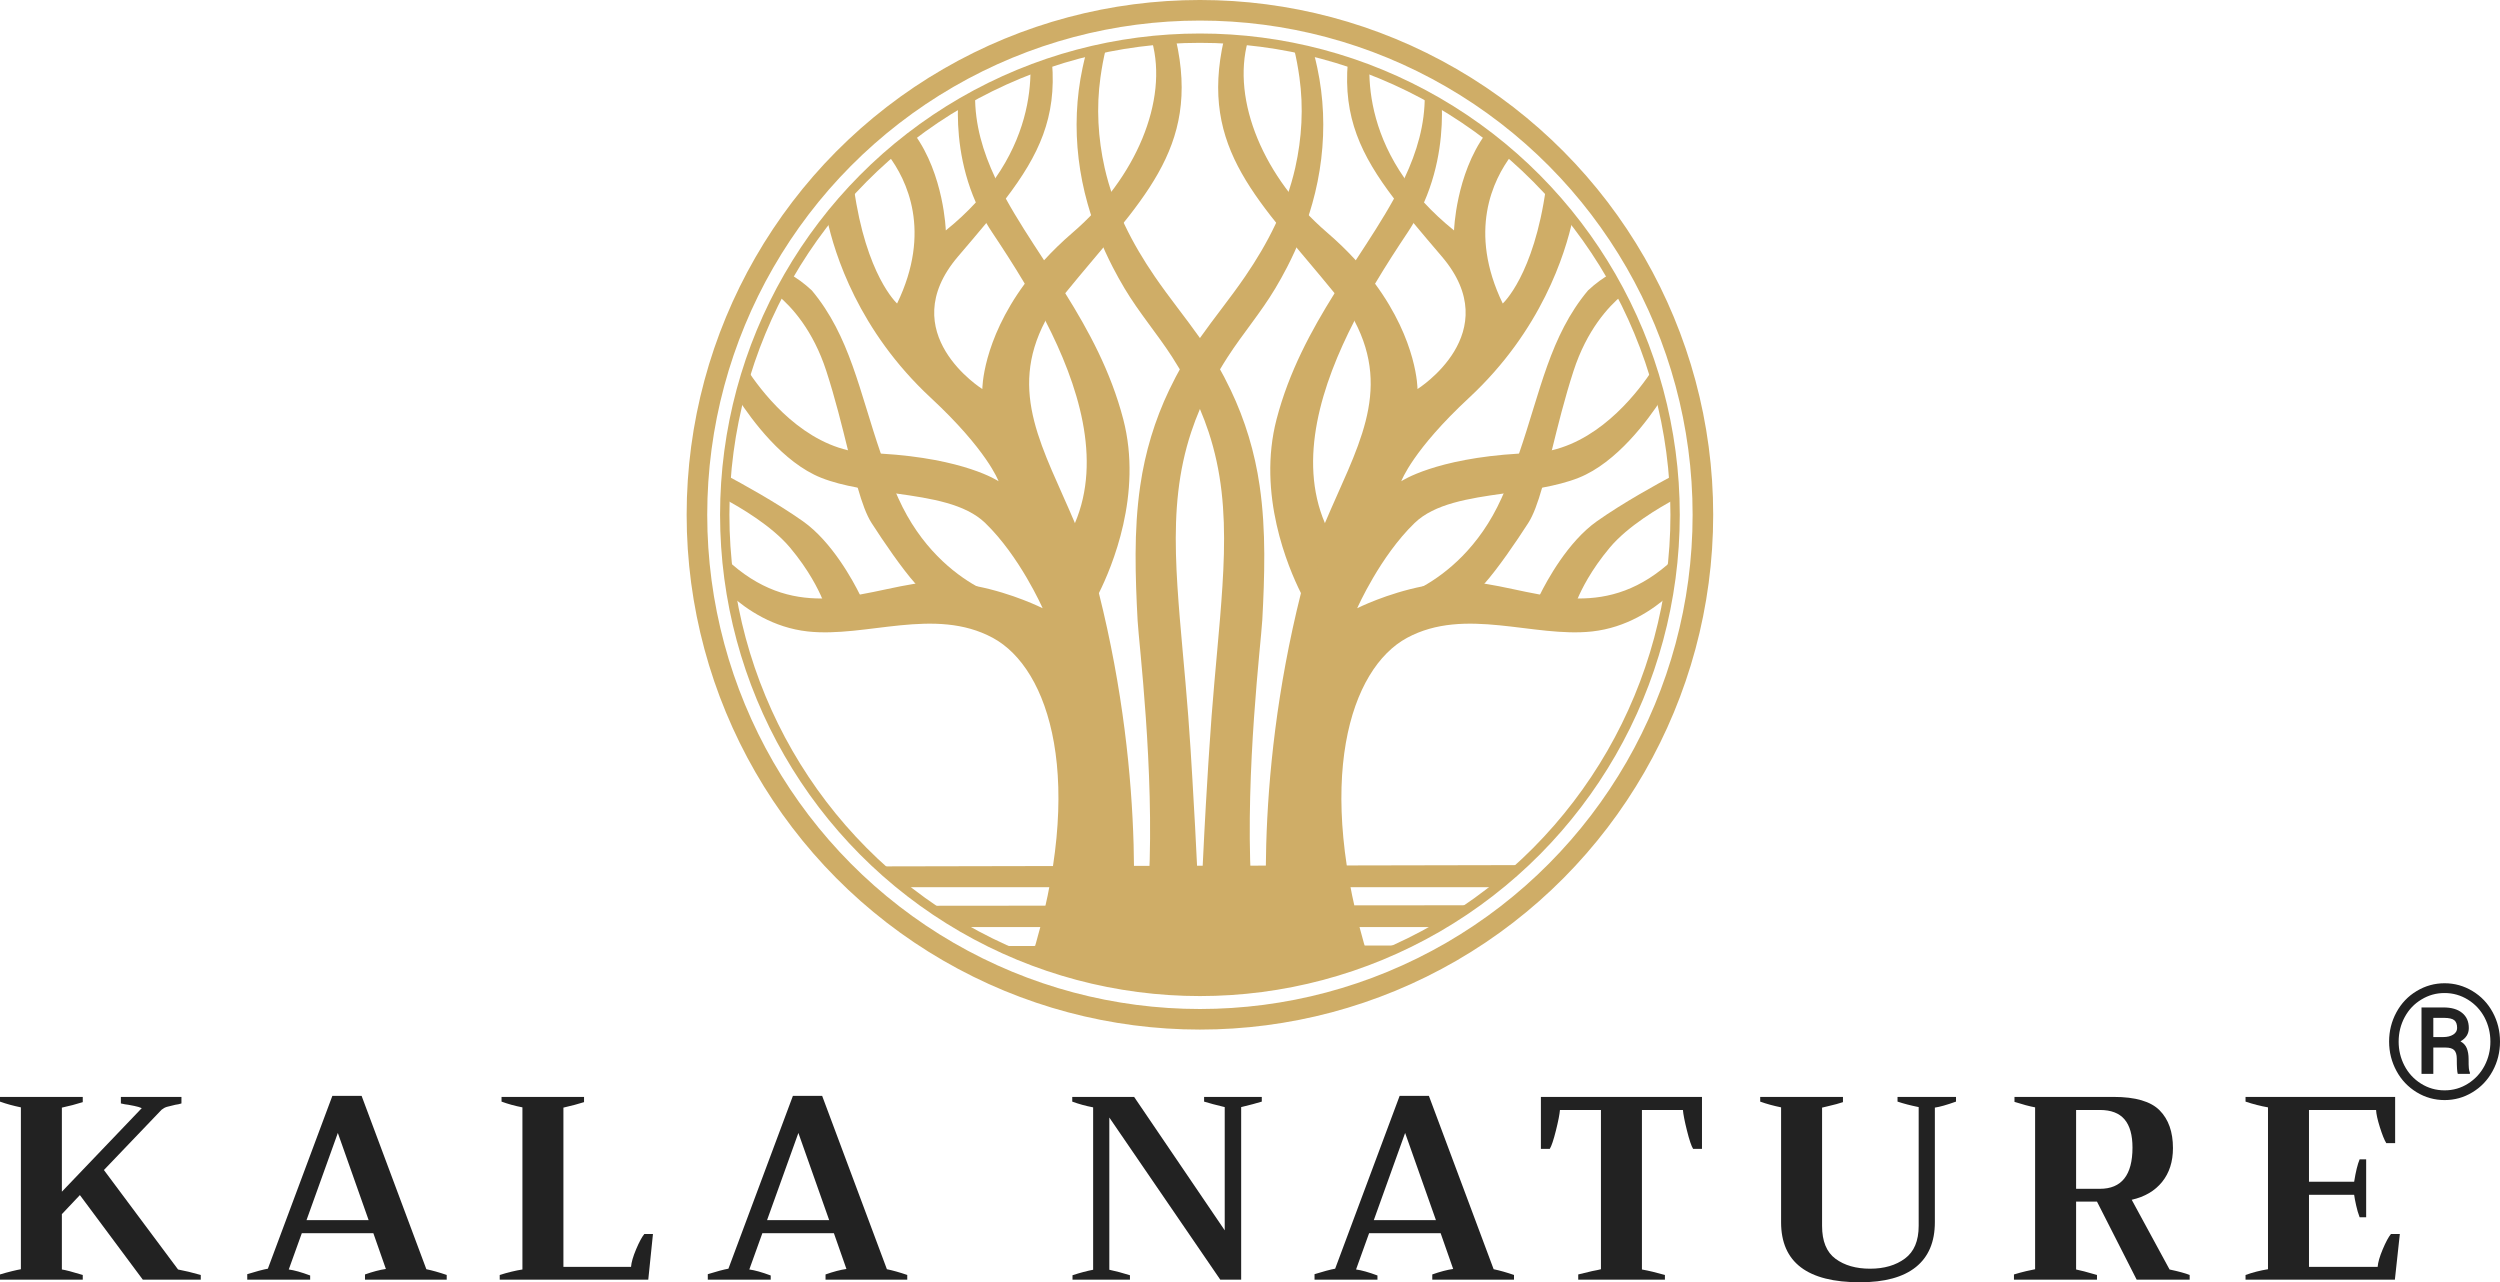<svg viewBox="0 0 2681.16 1375.2" xmlns="http://www.w3.org/2000/svg" data-name="Layer 1" id="Layer_1">
  <defs>
    <style>
      .cls-1 {
        fill: #222;
      }

      .cls-1, .cls-2 {
        stroke-width: 0px;
      }

      .cls-3 {
        stroke-width: 10.01px;
      }

      .cls-3, .cls-4 {
        fill: none;
        stroke: #cfad67;
        stroke-miterlimit: 10;
      }

      .cls-4 {
        stroke-width: 22.07px;
      }

      .cls-2 {
        fill: #cfad67;
      }
    </style>
  </defs>
  <g>
    <g>
      <g>
        <g>
          <g>
            <g>
              <g>
                <g>
                  <path d="M1794.97,599.58c-1.22,13.16-2.94,26.19-5.14,39.04-17.07,15.23-45.43,34.57-82.42,38.6-62.82,6.84-136.2-26.74-198.4,6.84-60.71,32.79-100.64,152.79-41.02,345.06-33.14,12.59-67.94,21.83-103.98,27.29-5.96-47.73-20.51-213.8,31.21-420.31.19-.8.4-1.61.6-2.42,6.63-26.26,15.64-50.21,25.1-72.64,33.42-79.31,72.42-139.74,31.65-217-1.77-3.35-3.69-6.73-5.76-10.14-5.22-6.68-10.38-13.16-15.5-19.45-80.38-98.93-145.77-153.44-118.63-272.2,8.59.43,17.13,1.06,25.61,1.91-17.51,63.43,16.77,146.61,84.9,205.15,11.61,9.98,21.84,19.97,30.83,29.82,7.78,8.51,14.64,16.92,20.69,25.13,45.71,62.01,45.51,112.97,45.51,112.97,0,0,96.09-60.01,26.12-142.11-10.85-12.73-21-24.61-30.37-35.93-7.49-9.05-14.48-17.74-20.92-26.21-35.55-46.76-54.56-87.17-49.55-146.26,7.77,2.54,15.47,5.26,23.07,8.17-.09,28.76,6.57,71.59,37.7,116.23,6.02,8.65,12.96,17.34,20.95,26.03,9.26,10.07,19.93,20.11,32.19,29.99,0,0,1.84-59.68,33.76-103.44,9.61,7.21,18.95,14.76,28.01,22.63-20.12,26.63-46.95,81.74-9.54,159.17,0,0,33.36-30.02,46.33-123.88,10.07,10.65,19.67,21.74,28.79,33.23-8.04,37.39-33.68,119.74-111.19,191.71-60.28,55.97-72.5,88.83-72.76,89.56.58-.39,36.33-24.36,126.3-29.66,4.41-.26,8.93-.48,13.6-.65,7.45-.26,14.65-1.27,21.59-2.91,55.36-12.99,94.23-65.02,108.56-87.09,3.39,10.57,6.45,21.28,9.16,32.13-14.37,22.18-47.99,68.18-88.91,84.45-11.94,4.75-25.27,8.02-39.22,10.61-13.45,2.49-27.47,4.34-41.34,6.27-37.61,5.23-74.13,11.03-95.44,31.63-37.03,35.8-61.19,90.56-61.57,91.41.64-.32,31.47-15.87,71.03-23.66,20.45-4.03,43.24-5.99,65.4-2.7.54.07,1.09.16,1.63.24,18.84,3.02,38.18,7.95,57.99,11.47,13.28,2.36,26.77,4.09,40.45,4.19,33.22.25,67.6-9.09,102.94-42.3Z" class="cls-2"></path>
                  <path d="M1796.89,535.05c-17.43,9.31-50.94,29.01-70.41,52.19-20.41,24.31-30.63,45.57-34.45,54.63-1.27,2.99-1.83,4.66-1.83,4.66l-41.05-3.73s.84-1.88,2.43-5.11c7.19-14.55,29.79-56.59,61.01-78.64,28.4-20.07,65.65-40.52,82.83-49.66.7,8.5,1.2,17.06,1.47,25.67Z" class="cls-2"></path>
                  <path d="M1739.76,316.55c-14.88,12.38-37.99,37.43-52.25,81.42-9.61,29.61-16.8,58.99-23.22,84.95-3.63,14.65-7,28.2-10.41,40.1-4.64,16.18-9.36,29.3-14.89,37.9-13.01,20.23-32.73,49.05-47.03,65.06-4.16,4.66-7.86,8.24-10.81,10.2-13.06,8.71-79.6,3.73-79.6,3.73,0,0,10.22-2.9,25.01-11.24,23.97-13.53,59.97-41.4,83.82-94.49.73-1.63,1.46-3.26,2.15-4.89,6.36-14.56,11.73-28.84,16.56-42.82,22.93-66.51,33.11-126.04,73.96-174.95,8.34-7.81,16.46-13.57,24.07-17.78,4.41,7.49,8.62,15.09,12.63,22.81Z" class="cls-2"></path>
                  <path d="M1527.19,217.17c-3.21,7.35-6.94,14.72-11.24,22.05-1.98,3.38-4.08,6.75-6.33,10.11-10.74,16.11-22.88,34.69-34.93,54.95-7.54,12.66-15.03,25.97-22.12,39.77-35.29,68.53-60.74,148.65-31.65,217,1.27,2.99,2.64,5.95,4.13,8.89l-24.25,76.6s-2.21-3.72-5.57-10.43c-13.83-27.63-47.11-106.11-26.14-186.51,13.37-51.22,37.1-94.91,62.23-135.13,7.52-12.05,15.17-23.78,22.7-35.32,14.73-22.55,29.01-44.33,41.02-66.14,4.01-7.28,7.77-14.56,11.21-21.87,13.43-28.56,22.01-57.65,21.75-89.07,6.18,3.32,12.28,6.75,18.3,10.32.95,25.55-1.54,64.69-19.11,104.78Z" class="cls-2"></path>
                </g>
                <g>
                  <path d="M778.77,599.58c1.22,13.16,2.94,26.19,5.14,39.04,17.07,15.23,45.43,34.57,82.42,38.6,62.82,6.84,136.2-26.74,198.4,6.84,60.71,32.79,100.64,152.79,41.02,345.06,33.14,12.59,67.94,21.83,103.98,27.29,5.96-47.73,20.51-213.8-31.21-420.31-.19-.8-.4-1.61-.6-2.42-6.63-26.26-15.64-50.21-25.1-72.64-33.42-79.31-72.42-139.74-31.65-217,1.77-3.35,3.69-6.73,5.76-10.14,5.22-6.68,10.38-13.16,15.5-19.45,80.38-98.93,145.77-153.44,118.63-272.2-8.59.43-17.13,1.06-25.61,1.91,17.51,63.43-16.77,146.61-84.9,205.15-11.61,9.98-21.84,19.97-30.83,29.82-7.78,8.51-14.64,16.92-20.69,25.13-45.71,62.01-45.51,112.97-45.51,112.97,0,0-96.09-60.01-26.12-142.11,10.85-12.73,21-24.61,30.37-35.93,7.49-9.05,14.48-17.74,20.92-26.21,35.55-46.76,54.56-87.17,49.55-146.26-7.77,2.54-15.47,5.26-23.07,8.17.09,28.76-6.57,71.59-37.7,116.23-6.02,8.65-12.96,17.34-20.95,26.03-9.26,10.07-19.93,20.11-32.19,29.99,0,0-1.84-59.68-33.76-103.44-9.61,7.21-18.95,14.76-28.01,22.63,20.12,26.63,46.95,81.74,9.54,159.17,0,0-33.36-30.02-46.33-123.88-10.07,10.65-19.67,21.74-28.79,33.23,8.04,37.39,33.68,119.74,111.19,191.71,60.28,55.97,72.5,88.83,72.76,89.56-.58-.39-36.33-24.36-126.3-29.66-4.41-.26-8.93-.48-13.6-.65-7.45-.26-14.65-1.27-21.59-2.91-55.36-12.99-94.23-65.02-108.56-87.09-3.39,10.57-6.45,21.28-9.16,32.13,14.37,22.18,47.99,68.18,88.91,84.45,11.94,4.75,25.27,8.02,39.22,10.61,13.45,2.49,27.47,4.34,41.34,6.27,37.61,5.23,74.13,11.03,95.44,31.63,37.03,35.8,61.19,90.56,61.57,91.41-.64-.32-31.47-15.87-71.03-23.66-20.45-4.03-43.24-5.99-65.4-2.7-.54.07-1.09.16-1.63.24-18.84,3.02-38.18,7.95-57.99,11.47-13.28,2.36-26.77,4.09-40.45,4.19-33.22.25-67.6-9.09-102.94-42.3Z" class="cls-2"></path>
                  <path d="M776.85,535.05c17.43,9.31,50.94,29.01,70.41,52.19,20.41,24.31,30.63,45.57,34.45,54.63,1.27,2.99,1.83,4.66,1.83,4.66l41.05-3.73s-.84-1.88-2.43-5.11c-7.19-14.55-29.79-56.59-61.01-78.64-28.4-20.07-65.65-40.52-82.83-49.66-.7,8.5-1.2,17.06-1.47,25.67Z" class="cls-2"></path>
                  <path d="M833.98,316.55c14.88,12.38,37.99,37.43,52.25,81.42,9.61,29.61,16.8,58.99,23.22,84.95,3.63,14.65,7,28.2,10.41,40.1,4.64,16.18,9.36,29.3,14.89,37.9,13.01,20.23,32.73,49.05,47.03,65.06,4.16,4.66,7.86,8.24,10.81,10.2,13.06,8.71,79.6,3.73,79.6,3.73,0,0-10.22-2.9-25.01-11.24-23.97-13.53-59.97-41.4-83.82-94.49-.73-1.63-1.46-3.26-2.15-4.89-6.36-14.56-11.73-28.84-16.56-42.82-22.93-66.51-33.11-126.04-73.96-174.95-8.34-7.81-16.46-13.57-24.07-17.78-4.41,7.49-8.62,15.09-12.63,22.81Z" class="cls-2"></path>
                  <path d="M1046.55,217.17c3.21,7.35,6.94,14.72,11.24,22.05,1.98,3.38,4.08,6.75,6.33,10.11,10.74,16.11,22.88,34.69,34.93,54.95,7.54,12.66,15.03,25.97,22.12,39.77,35.29,68.53,60.74,148.65,31.65,217-1.27,2.99-2.64,5.95-4.13,8.89l24.25,76.6s2.21-3.72,5.57-10.43c13.83-27.63,47.11-106.11,26.14-186.51-13.37-51.22-37.1-94.91-62.23-135.13-7.52-12.05-15.17-23.78-22.7-35.32-14.73-22.55-29.01-44.33-41.02-66.14-4.01-7.28-7.77-14.56-11.21-21.87-13.43-28.56-22.01-57.65-21.75-89.07-6.18,3.32-12.28,6.75-18.3,10.32-.95,25.55,1.54,64.69,19.11,104.78Z" class="cls-2"></path>
                </g>
              </g>
              <path d="M1407.35,218.42c-6.62,23.63-15.82,46.42-26.95,68.03-4.01,7.79-8.27,15.44-12.76,22.95-15.4,25.8-34.77,48.34-51.01,73.48-2.82,4.37-5.57,8.8-8.22,13.29-8.07,13.64-15.33,27.82-21.55,42.48-3.43,8.06-6.54,16.28-9.31,24.62-6.85,20.69-11.38,42.05-13.88,63.9-5.04,43.71-2.18,89.25,1.59,135.52,1.93,23.15,4.14,46.53,6.19,70.05,2.04,23.53,3.93,47.21,5.4,71,1.95,31.11,7.63,123.96,10.02,197.83.74,22.68,1.16,43.59,1.07,60.35-.36,0-.71,0-1.06,0s-.72,0-1.08,0c-21.75-.03-43.18-1.45-64.2-4.14,4.59-37.5,8.65-75.12,10.55-112.79,6.02-119.57-10.82-255.69-12.1-279.33-1.27-23.63-2.25-47.48-2.16-71.64.1-24.13,1.41-48.63,4.98-73.08,5.19-35.89,15.58-70.39,31.11-102.84,2.22-4.63,4.52-9.22,6.89-13.77,1.44-2.76,2.92-5.48,4.45-8.17,6.61-11.73,13.92-22.83,21.55-33.62,15.71-22.24,32.86-43.22,48.48-66.01,24.18-35.28,44.21-74.19,53.77-116.67,7.1-31.6,8.98-64.7,4.47-96.85-1.45-10.33-3.31-20.89-5.92-31.16l21.21,4.73c1.46,5.39,2.75,10.81,3.89,16.21,3.39,15.89,5.42,32.11,6.12,48.38,1.4,32.78-2.65,65.78-11.53,97.25Z" class="cls-2"></path>
              <path d="M1353.7,665.66c-1.28,23.63-18.12,159.76-12.1,279.33,1.89,37.67,5.96,75.29,10.55,112.79-21.03,2.7-42.45,4.1-64.2,4.14-.36,0-.71,0-1.06,0s-.72,0-1.08,0c.01-10.81.13-24.9.52-41.43.03-1.07.23-9.33.55-18.91,3.57-104.99,10.02-197.83,10.02-197.83,1.47-23.79,3.36-47.47,5.4-71,2.05-23.52,4.26-46.89,6.19-70.05,3.77-46.27,6.63-91.81,1.59-135.52-2.5-21.85-7.03-43.2-13.88-63.9-2.77-8.34-5.88-16.56-9.31-24.62-6.22-14.66-13.48-28.83-21.55-42.48-2.65-4.48-5.4-8.92-8.22-13.29-16.24-25.13-35.61-47.68-51.01-73.48-4.48-7.51-8.74-15.16-12.75-22.95-11.13-21.61-20.33-44.41-26.95-68.03-8.88-31.47-12.94-64.47-11.53-97.25.7-16.26,2.72-32.49,6.12-48.38,1.14-5.4,2.43-10.82,3.89-16.21l21.21-4.73c-2.61,10.27-4.47,20.83-5.92,31.16-4.51,32.15-2.63,65.25,4.47,96.85,9.56,42.48,29.58,81.39,53.77,116.67,15.62,22.79,32.77,43.77,48.48,66.01,7.63,10.79,14.94,21.89,21.55,33.62,1.53,2.69,3.01,5.41,4.45,8.17,2.37,4.55,4.67,9.13,6.89,13.77,15.53,32.45,25.92,66.95,31.11,102.84,3.57,24.45,4.88,48.95,4.98,73.08.1,24.16-.89,48.01-2.16,71.64Z" class="cls-2"></path>
            </g>
            <ellipse ry="511.15" rx="509.62" cy="552.09" cx="1286.87" class="cls-3"></ellipse>
          </g>
          <ellipse ry="541.06" rx="539.43" cy="552.09" cx="1286.87" class="cls-4"></ellipse>
        </g>
        <path d="M1308.5,994.25v20.01c64.95-.08,129.92-.17,194.88-.25-10.18,5.76-25.15,13.59-44.07,21.25-69.47,28.1-130.83,28.9-170.32,29.03-39.97.15-103.14-.2-174.35-29.03-18.38-7.44-32.99-15.04-43.05-20.69,64.81-.08,129.64-.17,194.46-.25v-20.06h-239.71c-10.27-7.61-20.54-15.23-30.81-22.84,194.5-.18,389-.37,583.49-.56-10.5,7.8-21.02,15.61-31.53,23.4h-238.99Z" class="cls-2"></path>
      </g>
      <rect height="112.48" width="190.45" y="939.63" x="1192.05" class="cls-2"></rect>
    </g>
    <path d="M1605.68,951.48h-639.17c-8.94-7.43-17.88-14.86-26.82-22.3,231.45-.46,462.91-.93,694.36-1.39-9.45,7.9-18.91,15.79-28.36,23.69Z" class="cls-2"></path>
  </g>
  <g>
    <path d="M215.32,1367.36v5.04h-62.16l-67.48-90.72-19.32,20.44v59.36c3.92.56,11.38,2.52,22.4,5.88v5.04H0v-5.6c4.29-1.3,8.54-2.47,12.74-3.5,4.2-1.02,7.42-1.72,9.66-2.1v-173.6c-8.22-1.68-15.68-3.73-22.4-6.16v-5.04h88.76v5.6c-7.1,2.24-14.56,4.2-22.4,5.88v90.16l85.68-89.6c-2.06-.93-4.72-1.72-7.98-2.38-3.27-.65-5.46-1.07-6.58-1.26-2.06-.18-4.67-.65-7.84-1.4v-7h64.96v7c-2.43.75-4.58,1.22-6.44,1.4-4.11.94-7.14,1.68-9.1,2.24s-3.88,1.59-5.74,3.08l-61.88,64.68,79.52,106.68c7.09,1.31,15.21,3.27,24.36,5.88Z" class="cls-1"></path>
    <path d="M479.08,1367.36v5.04h-87.64v-5.6c8.4-2.98,15.86-4.94,22.4-5.88l-13.44-38.36h-76.72l-14,38.92c5.78.75,13.44,2.9,22.96,6.44v4.48h-67.48v-5.88c4.1-1.3,8.26-2.52,12.46-3.64,4.2-1.12,7.42-1.86,9.66-2.24l69.16-185.36h31.36l69.44,185.92c6.34,1.31,13.62,3.36,21.84,6.16ZM395.36,1308.56l-33.04-93.52-33.6,93.52h66.64Z" class="cls-1"></path>
    <path d="M535.92,1367.36c8.96-2.8,17.08-4.76,24.36-5.88v-173.88c-7.84-1.49-15.31-3.54-22.4-6.16v-5.04h88.48v5.6c-5.79,1.87-13.16,3.83-22.12,5.88v170.8h72.52c.37-4.85,2.19-11.15,5.46-18.9,3.26-7.74,6.2-13.2,8.82-16.38h9.24l-5.04,49h-159.32v-5.04Z" class="cls-1"></path>
    <path d="M973,1367.36v5.04h-87.64v-5.6c8.4-2.98,15.86-4.94,22.4-5.88l-13.44-38.36h-76.72l-14,38.92c5.78.75,13.44,2.9,22.96,6.44v4.48h-67.48v-5.88c4.1-1.3,8.26-2.52,12.46-3.64,4.2-1.12,7.42-1.86,9.66-2.24l69.16-185.36h31.36l69.44,185.92c6.34,1.31,13.62,3.36,21.84,6.16ZM889.28,1308.56l-33.04-93.52-33.6,93.52h66.64Z" class="cls-1"></path>
    <path d="M1150.23,1367.64c8.02-2.61,15.4-4.57,22.12-5.88v-174.16c-7.84-1.49-15.31-3.54-22.4-6.16v-5.04h66.36l97.16,143.08v-132.16c-9.34-2.24-16.71-4.2-22.12-5.88v-5.04h61.88v5.04c-5.42,1.68-12.79,3.64-22.12,5.88v185.08h-22.4l-119-173.88v163.24c6.34,1.31,13.72,3.27,22.12,5.88v4.76h-61.6v-4.76Z" class="cls-1"></path>
    <path d="M1623.71,1367.36v5.04h-87.64v-5.6c8.4-2.98,15.86-4.94,22.4-5.88l-13.44-38.36h-76.72l-14,38.92c5.78.75,13.44,2.9,22.96,6.44v4.48h-67.48v-5.88c4.1-1.3,8.26-2.52,12.46-3.64,4.2-1.12,7.42-1.86,9.66-2.24l69.16-185.36h31.36l69.44,185.92c6.34,1.31,13.62,3.36,21.84,6.16ZM1539.99,1308.56l-33.04-93.52-33.6,93.52h66.64Z" class="cls-1"></path>
    <path d="M1692.59,1366.8l15.12-3.64c4.1-.74,7.18-1.4,9.24-1.96v-170.8h-43.96c-.38,4.67-1.82,12.04-4.34,22.12s-4.72,16.62-6.58,19.6h-9.52v-55.72h172.76v55.72h-9.52c-1.87-2.98-4.06-9.52-6.58-19.6-2.52-10.08-3.97-17.45-4.34-22.12h-43.96v171.08c7.28,1.31,15.49,3.27,24.64,5.88v5.04h-92.96v-5.6Z" class="cls-1"></path>
    <path d="M1910.15,1310.8v-123.2c-8.22-1.68-15.68-3.73-22.4-6.16v-5.04h88.76v5.6c-3.74,1.31-9.24,2.8-16.52,4.48l-5.88,1.4v126.84c0,16.43,4.8,28.19,14.42,35.28,9.61,7.1,21.98,10.64,37.1,10.64s27.58-3.64,37.38-10.92c9.8-7.28,14.7-18.94,14.7-35v-127.4c-8.4-1.68-15.96-3.64-22.68-5.88v-5.04h62.72v5.04c-9.9,3.55-17.46,5.7-22.68,6.44v122.92c0,21.1-6.77,37.1-20.3,48.02-13.54,10.92-33.56,16.38-60.06,16.38-56.38,0-84.56-21.46-84.56-64.4Z" class="cls-1"></path>
    <path d="M2348.34,1367.36v5.04h-56.84l-42.56-83.72h-22.4v72.8c4.1.75,11.57,2.71,22.4,5.88v5.04h-89.04v-5.6c4.29-1.3,8.58-2.47,12.88-3.5,4.29-1.02,7.56-1.72,9.8-2.1v-173.6c-5.98-1.12-13.35-3.08-22.12-5.88v-5.32h106.4c23.33,0,39.76,4.81,49.28,14.42,9.52,9.62,14.28,23.1,14.28,40.46,0,14.56-3.88,26.65-11.62,36.26-7.75,9.62-18.62,16.01-32.62,19.18l40.6,74.76c9.7,2.06,16.89,4.02,21.56,5.88ZM2226.54,1274.96h25.48c23.33,0,35-14.74,35-44.24,0-13.44-2.85-23.52-8.54-30.24-5.7-6.72-14.52-10.08-26.46-10.08h-25.48v84.56Z" class="cls-1"></path>
    <path d="M2573.74,1323.4l-5.32,49h-160.16v-5.04c7.84-2.8,15.86-4.85,24.08-6.16v-173.6c-7.66-1.3-15.68-3.36-24.08-6.16v-5.04h160.44v49.56h-9.52c-2.06-3.36-4.34-9.05-6.86-17.08-2.52-8.02-3.88-14.18-4.06-18.48h-71.96v77h48.44c1.68-10.64,3.64-18.66,5.88-24.08h7v62.16h-7c-1.5-3.92-2.76-8.21-3.78-12.88-1.03-4.66-1.73-8.4-2.1-11.2h-48.44v77.28h73.64c.37-4.85,2.19-11.15,5.46-18.9,3.26-7.74,6.2-13.2,8.82-16.38h9.52Z" class="cls-1"></path>
  </g>
  <path d="M2562.22,1117.1c0-11.31,2.62-21.77,7.84-31.43,5.22-9.66,12.47-17.27,21.71-22.81,9.23-5.57,19.25-8.36,29.97-8.36s20.67,2.79,29.91,8.36c9.23,5.57,16.49,13.15,21.71,22.81,5.22,9.66,7.81,20.15,7.81,31.43s-2.66,21.9-7.94,31.59c-5.28,9.69-12.57,17.33-21.74,22.81-9.17,5.57-19.08,8.29-29.74,8.29s-20.77-2.79-29.97-8.39c-9.17-5.61-16.43-13.19-21.64-22.84-5.25-9.69-7.91-20.19-7.91-31.49h0v.03ZM2572.46,1117.1c0,9.17,2.07,17.79,6.22,25.79,4.15,7.97,10.04,14.39,17.69,19.21,7.68,4.83,16.07,7.26,25.34,7.26s17.53-2.4,25.17-7.23c7.61-4.8,13.51-11.18,17.72-19.18,4.15-7.97,6.25-16.62,6.25-25.86s-2.11-17.88-6.25-25.86c-4.21-7.94-10.11-14.32-17.76-19.08-7.68-4.76-16.04-7.16-25.14-7.16s-17.14,2.3-24.75,6.9c-7.65,4.57-13.64,10.85-17.98,18.89s-6.51,16.82-6.51,26.34h0v-.03ZM2609.65,1123.45v28.22h-12.67v-71.22h23.52c8.62,0,15.33,1.94,20.06,5.86,4.8,3.92,7.16,9.3,7.16,16.26,0,6.12-2.98,10.89-8.94,14.26,3.21,1.78,5.51,4.24,6.77,7.39,1.26,3.11,1.94,7,1.94,11.6s.06,7.87.26,9.78c.19,1.88.58,3.5,1.13,4.76v1.33h-12.99c-.71-1.91-1.07-7.29-1.07-16.26,0-4.24-.94-7.29-2.75-9.17-1.88-1.88-4.92-2.79-9.23-2.79h-13.19v-.03ZM2609.65,1112.21h10.72c4.21,0,7.78-.87,10.59-2.62,2.82-1.78,4.21-4.11,4.21-7.1,0-3.89-1-6.67-2.98-8.29-1.98-1.65-5.57-2.53-10.76-2.56h-11.79v20.57Z" class="cls-1"></path>
</svg>